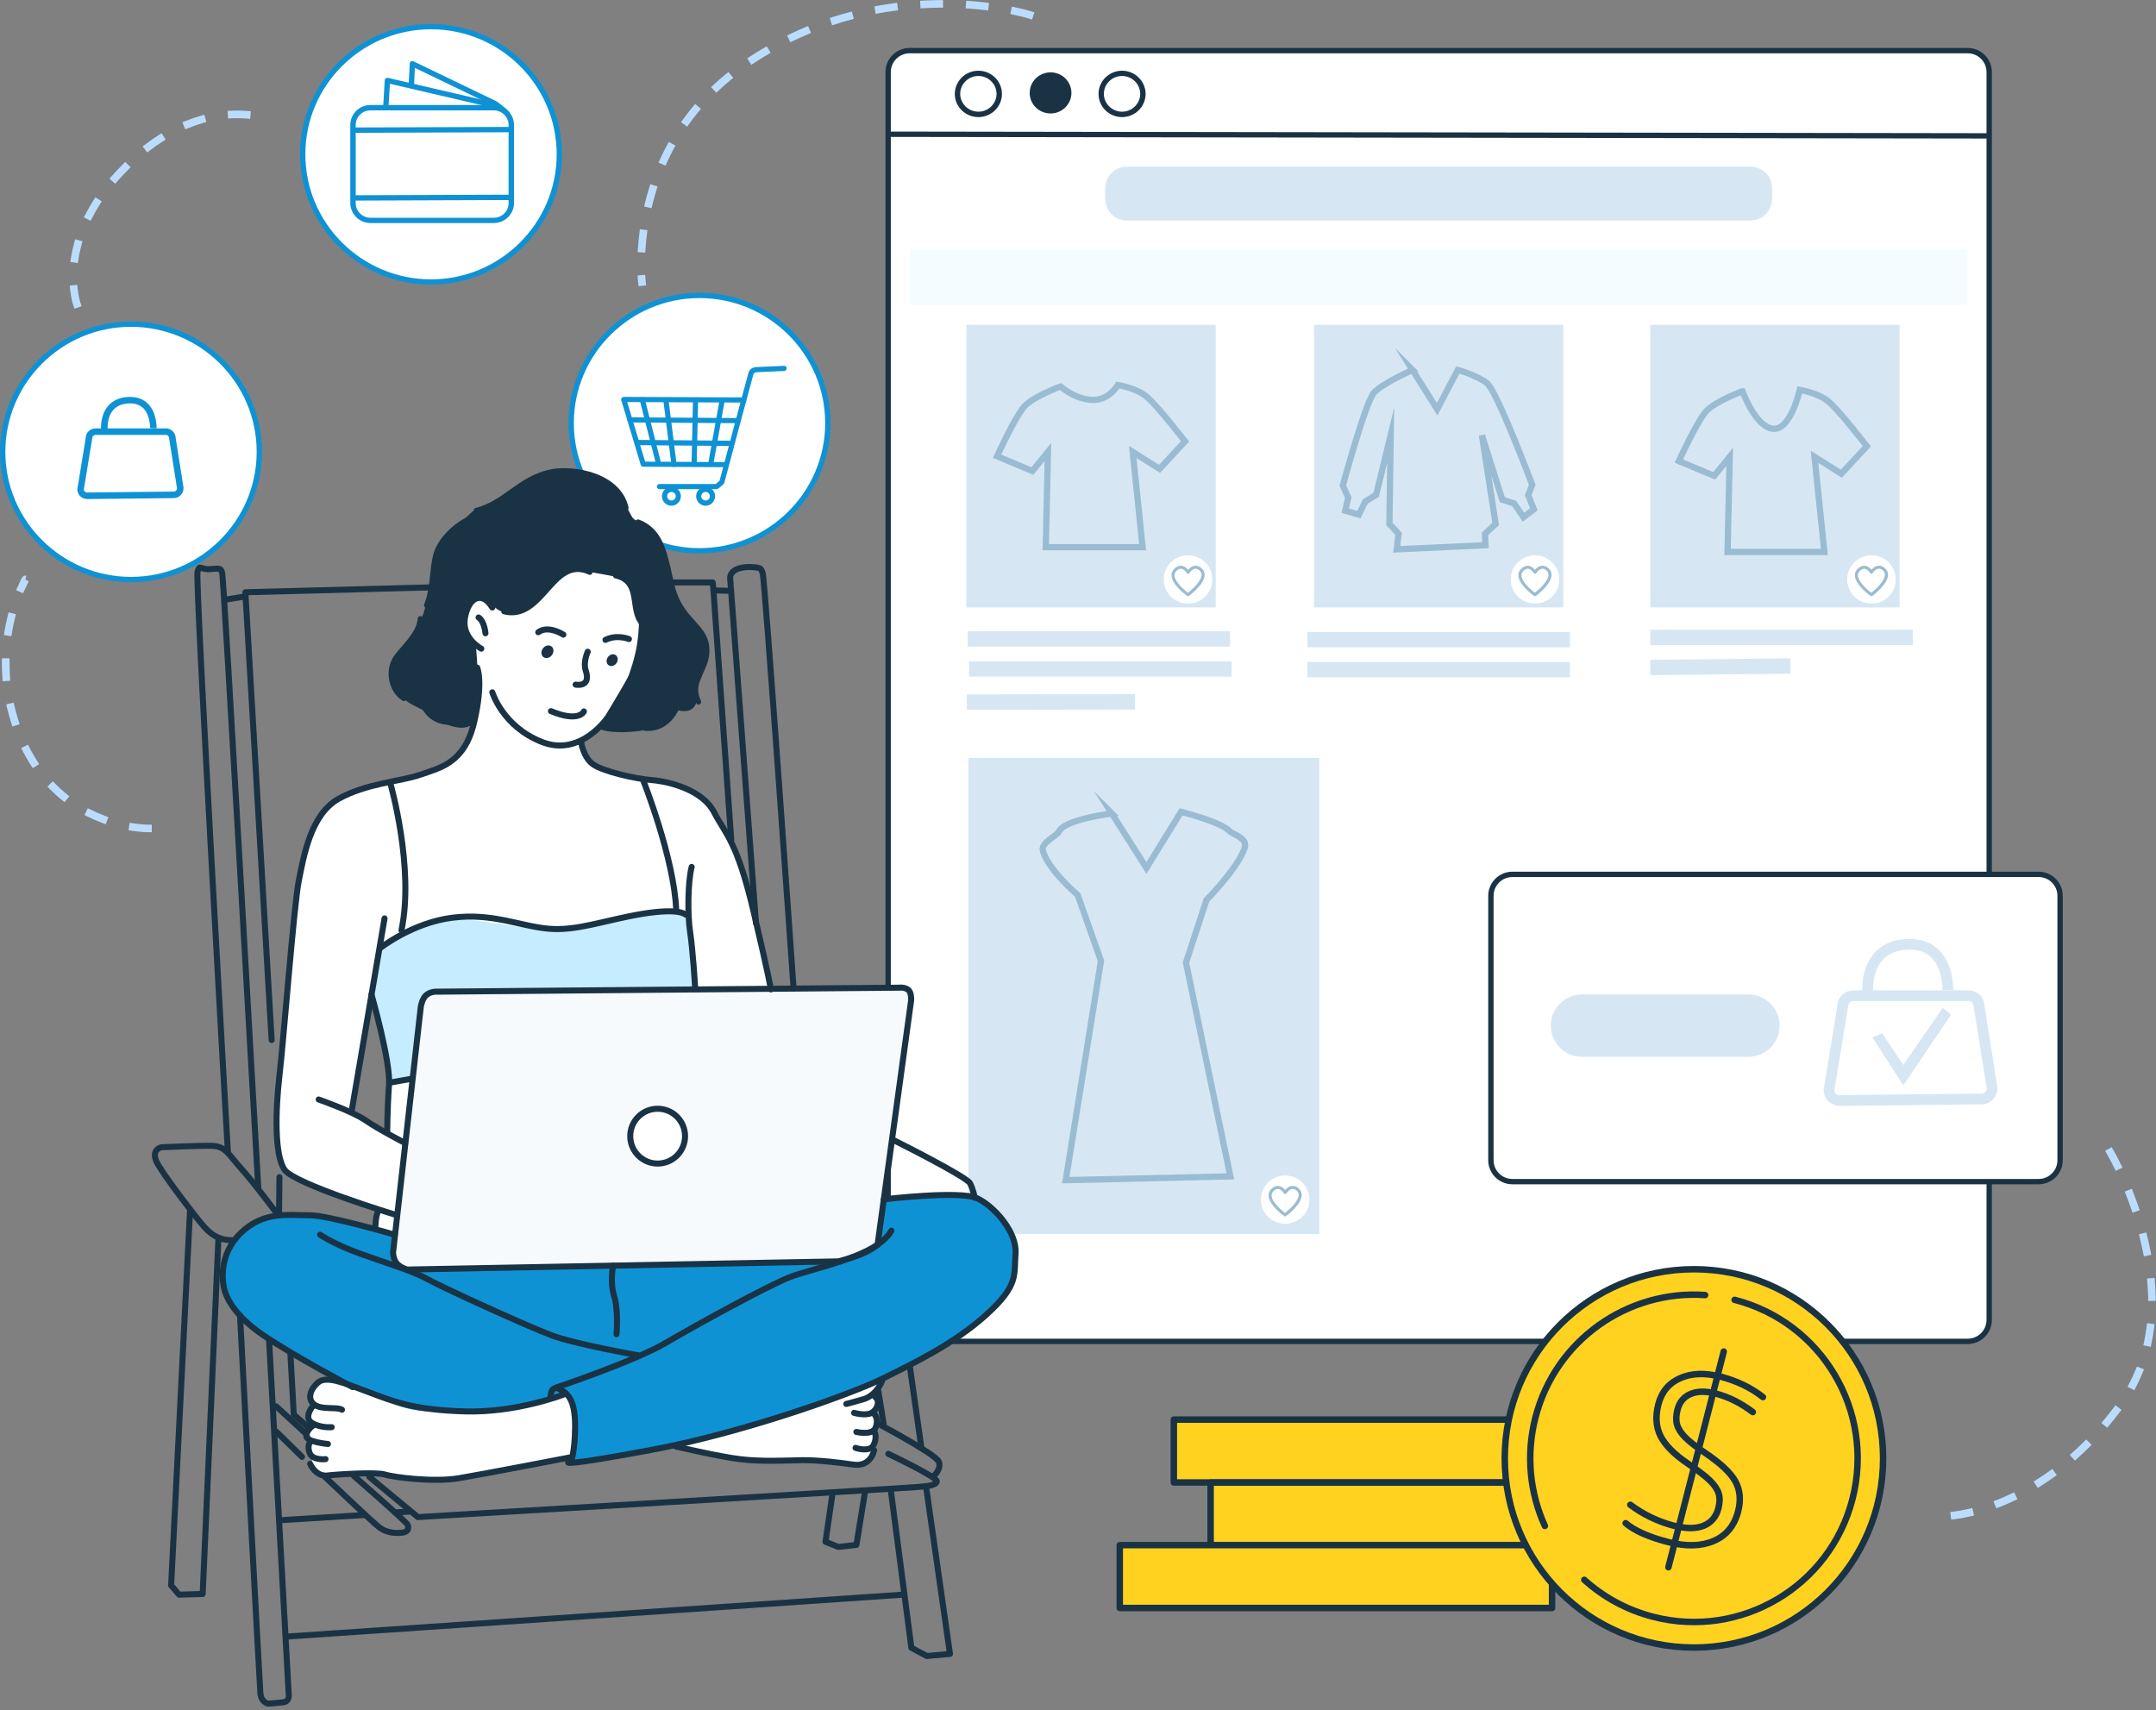 <svg width="382" height="303" viewBox="0 0 382 303" fill="none" xmlns="http://www.w3.org/2000/svg">
<rect x="0" y="0" width="382" height="303" fill="#808080" stroke="none"/>
<g clip-path="url(#clip0_2913_15962)">
<path d="M0.479 80.064C0.479 67.566 10.66 57.441 23.213 57.441C35.766 57.441 45.958 67.566 45.958 80.064C45.958 92.561 35.777 102.687 23.213 102.687C10.649 102.687 0.479 92.561 0.479 80.064Z" fill="white"/>
<path d="M23.213 103.166C10.415 103.166 0 92.807 0 80.064C0 67.322 10.415 56.963 23.213 56.963C36.011 56.963 46.426 67.322 46.426 80.064C46.426 92.807 36.011 103.166 23.213 103.166ZM23.213 57.91C10.938 57.91 0.947 67.845 0.947 80.064C0.947 92.284 10.938 102.219 23.213 102.219C35.488 102.219 45.479 92.284 45.479 80.064C45.479 67.845 35.488 57.91 23.213 57.91Z" fill="#0F92D4"/>
<path d="M53.622 27.355C53.622 14.857 63.802 4.732 76.356 4.732C88.909 4.732 99.101 14.857 99.101 27.355C99.101 39.852 88.92 49.978 76.356 49.978C63.791 49.978 53.622 39.852 53.622 27.355Z" fill="white"/>
<path d="M76.367 50.445C63.568 50.445 53.154 40.086 53.154 27.344C53.154 14.601 63.568 4.242 76.367 4.242C89.165 4.242 99.58 14.601 99.58 27.344C99.58 40.086 89.165 50.445 76.367 50.445ZM76.367 5.189C64.092 5.189 54.101 15.125 54.101 27.344C54.101 39.563 64.092 49.498 76.367 49.498C88.641 49.498 98.633 39.563 98.633 27.344C98.633 15.125 88.641 5.189 76.367 5.189Z" fill="#0F92D4"/>
<path d="M161.164 8.978H348.639C350.733 8.978 352.437 10.671 352.437 12.765V233.9C352.437 235.994 350.733 237.688 348.639 237.688H161.164C159.07 237.688 157.366 235.994 157.366 233.9V12.765C157.366 10.671 159.07 8.967 161.164 8.967V8.978Z" fill="white"/>
<path d="M348.639 238.166H161.165C158.804 238.166 156.888 236.25 156.888 233.899V12.764C156.888 10.414 158.804 8.498 161.165 8.498H348.639C351.001 8.498 352.917 10.414 352.917 12.764V233.888C352.917 236.239 351.001 238.154 348.639 238.154V238.166ZM161.165 9.445C159.327 9.445 157.834 10.937 157.834 12.764V233.888C157.834 235.715 159.327 237.208 161.165 237.208H348.639C350.477 237.208 351.97 235.715 351.97 233.888V12.764C351.97 10.937 350.477 9.445 348.639 9.445H161.165Z" fill="#1A3344"/>
<path d="M352.07 24.549L157.5 24.259C157.233 24.259 157.021 24.048 157.021 23.78C157.021 23.513 157.233 23.312 157.5 23.312L352.07 23.602C352.337 23.602 352.549 23.814 352.549 24.081C352.549 24.348 352.337 24.56 352.07 24.56V24.549Z" fill="#1A3344"/>
<path d="M171.234 57.553H215.399V107.632H171.234V57.553Z" fill="#D6E7F3"/>
<path d="M232.82 57.553H276.985V107.632H232.82V57.553Z" fill="#D6E7F3"/>
<path d="M292.4 57.553H336.565V107.632H292.4V57.553Z" fill="#D6E7F3"/>
<path d="M171.59 134.297H233.766V218.661H171.59V134.297Z" fill="#D6E7F3"/>
<path d="M199.627 29.539H310.178C312.283 29.539 313.976 31.232 313.976 33.326V35.276C313.976 37.37 312.272 39.063 310.178 39.063H199.627C197.522 39.063 195.829 37.358 195.829 35.276V33.326C195.829 31.232 197.533 29.539 199.627 29.539Z" fill="#D6E7F3"/>
<path d="M161.232 44.209H348.573V54.011H161.232V44.209Z" fill="#F3FCFF"/>
<path d="M173.35 20.75C171.045 20.75 169.173 18.901 169.173 16.64C169.173 14.378 171.045 12.529 173.35 12.529C175.656 12.529 177.527 14.378 177.527 16.64C177.527 18.901 175.656 20.75 173.35 20.75ZM173.35 13.465C171.568 13.465 170.131 14.891 170.131 16.628C170.131 18.366 171.579 19.792 173.35 19.792C175.121 19.792 176.569 18.366 176.569 16.628C176.569 14.891 175.121 13.465 173.35 13.465Z" fill="#1A3344"/>
<path d="M182.44 16.463C182.44 14.447 184.1 12.82 186.138 12.82C188.176 12.82 189.836 14.447 189.836 16.463C189.836 18.479 188.176 20.105 186.138 20.105C184.1 20.105 182.44 18.479 182.44 16.463Z" fill="#1A3344"/>
<path d="M198.803 20.75C196.497 20.75 194.637 18.901 194.637 16.64C194.637 14.378 196.508 12.529 198.803 12.529C201.097 12.529 202.98 14.378 202.98 16.64C202.98 18.901 201.108 20.75 198.803 20.75ZM198.803 13.465C197.02 13.465 195.583 14.891 195.583 16.628C195.583 18.366 197.032 19.792 198.803 19.792C200.574 19.792 202.022 18.366 202.022 16.628C202.022 14.891 200.574 13.465 198.803 13.465Z" fill="#1A3344"/>
<path d="M171.435 111.854H217.95V114.571H171.435V111.854Z" fill="#D6E7F3"/>
<path d="M231.65 111.986H278.154V114.704H231.65V111.986Z" fill="#D6E7F3"/>
<path d="M292.4 111.598H338.915V114.315H292.4V111.598Z" fill="#D6E7F3"/>
<path d="M171.713 117.178H218.217V119.896H171.713V117.178Z" fill="#D6E7F3"/>
<path d="M231.65 117.301H278.165V120.019H231.65V117.301Z" fill="#D6E7F3"/>
<path d="M292.4 116.922L317.239 116.654V119.372L292.4 119.639V116.922Z" fill="#D6E7F3"/>
<path d="M171.301 123.048L201.108 123.004V125.722L171.301 125.766V123.048Z" fill="#D6E7F3"/>
<path d="M187.931 68.479C187.931 68.479 190.181 70.606 193.311 70.851C196.441 71.096 198.067 68.223 198.067 68.223C198.067 68.223 201.197 68.724 203.08 70.216C204.962 71.72 209.963 78.214 209.963 78.214L205.452 83.082L200.696 80.085L202.445 96.949H185.291L185.67 80.085L182.919 83.46L176.659 80.843C176.659 80.843 179.911 73.725 181.537 71.976C183.164 70.228 187.92 68.479 187.92 68.479H187.931Z" stroke="#9ABCD2" stroke-width="1.114" stroke-miterlimit="10"/>
<path d="M196.987 144.134L203.124 153.802L209.262 143.855C209.262 143.855 216.268 145.582 217.894 147.297C218.44 147.865 221.124 148.489 220.523 150.271C219.309 153.88 213.773 159.45 213.773 159.45L210.131 170.555L217.994 208.448L188.833 209.117L195.071 170.265L190.95 158.592C190.95 158.592 185.692 154.136 184.768 150.717C184.389 149.325 187.341 148.032 187.597 147.398C188.466 145.192 196.998 144.145 196.998 144.145L196.987 144.134Z" stroke="#9ABCD2" stroke-width="1.114" stroke-miterlimit="10"/>
<path d="M267.962 154.926H361.204C363.298 154.926 365.002 156.63 365.002 158.713V205.573C365.002 207.667 363.298 209.36 361.204 209.36H267.962C265.857 209.36 264.164 207.656 264.164 205.573V158.713C264.164 156.619 265.868 154.926 267.962 154.926Z" fill="white"/>
<path d="M361.204 209.851H267.962C265.601 209.851 263.685 207.936 263.685 205.585V158.725C263.685 156.375 265.601 154.459 267.962 154.459H361.204C363.565 154.459 365.481 156.375 365.481 158.725V205.585C365.481 207.936 363.565 209.851 361.204 209.851ZM267.962 155.406C266.124 155.406 264.632 156.898 264.632 158.725V205.585C264.632 207.412 266.124 208.905 267.962 208.905H361.204C363.042 208.905 364.534 207.412 364.534 205.585V158.725C364.534 156.898 363.042 155.406 361.204 155.406H267.962Z" fill="#1A3344"/>
<path d="M329.982 176.045C329.96 175.878 329.581 171.801 332.021 168.972C333.391 167.379 335.329 166.51 337.813 166.387C340.174 166.276 342.101 166.911 343.527 168.326C346.211 170.965 346.066 175.309 346.055 175.488L344.162 175.41C344.162 175.41 344.273 171.712 342.19 169.662C341.165 168.649 339.717 168.181 337.913 168.281C335.975 168.381 334.482 169.027 333.469 170.208C331.553 172.436 331.876 175.822 331.876 175.855L329.982 176.045Z" fill="#D6E7F3"/>
<path d="M325.972 195.961C324.39 195.961 323.109 194.68 323.109 193.121L325.549 178.184C325.538 176.769 326.819 175.488 328.389 175.488H348.773C350.343 175.488 351.624 176.769 351.624 178.329L353.908 192.686C353.919 194.402 352.638 195.683 351.067 195.683L325.983 195.961H325.972ZM328.389 177.382C327.866 177.382 327.442 177.805 327.442 178.329L325.003 193.266C325.014 193.633 325.437 194.056 325.961 194.056L351.045 193.778C351.58 193.778 352.003 193.355 352.003 192.831L349.72 178.462C349.708 177.794 349.285 177.371 348.762 177.371H328.378L328.389 177.382Z" fill="#D6E7F3"/>
<path d="M337.234 192.319L331.742 183.831L333.491 183.085L337.234 188.698L344.217 178.596L345.688 179.799L337.234 192.319Z" fill="#D6E7F3"/>
<path d="M280.304 176.213H309.777C312.84 176.213 315.313 178.686 315.313 181.738C315.313 184.79 312.829 187.262 309.777 187.262H280.304C277.241 187.262 274.768 184.79 274.768 181.738C274.768 178.686 277.252 176.213 280.304 176.213Z" fill="#D6E7F3"/>
<path d="M87.494 39.52H65.64C63.669 39.52 62.065 37.927 62.065 35.978V22.144C62.065 20.194 63.669 18.602 65.64 18.602H87.494C89.466 18.602 91.07 20.194 91.07 22.144V35.978C91.07 37.927 89.466 39.52 87.494 39.52ZM65.64 19.559C64.192 19.559 63.023 20.718 63.023 22.155V35.989C63.023 37.415 64.204 38.584 65.64 38.584H87.494C88.942 38.584 90.112 37.426 90.112 35.989V22.155C90.112 20.729 88.931 19.559 87.494 19.559H65.64Z" fill="#0F92D4"/>
<path d="M62.677 23.535C62.409 23.535 62.198 23.324 62.198 23.067C62.198 22.811 62.409 22.588 62.677 22.588L90.223 22.488C90.49 22.488 90.701 22.7 90.701 22.956C90.701 23.212 90.49 23.435 90.234 23.435L62.688 23.535H62.677Z" fill="#0F92D4"/>
<path d="M62.8 35.543C62.544 35.543 62.321 35.331 62.321 35.075C62.321 34.808 62.532 34.596 62.789 34.596L90.335 34.496C90.602 34.496 90.813 34.708 90.813 34.964C90.813 35.22 90.602 35.443 90.335 35.443L62.789 35.543H62.8Z" fill="#0F92D4"/>
<path d="M68.391 19.158C68.102 19.146 67.845 19.481 67.868 19.224L68.168 14.223C68.168 14.089 68.246 13.956 68.358 13.878C68.469 13.789 68.614 13.767 68.748 13.8L88.162 18.311C88.418 18.367 88.574 18.623 88.519 18.879C88.463 19.135 88.207 19.302 87.951 19.236L69.082 14.847L68.814 19.291C68.803 19.547 68.636 19.169 68.391 19.169V19.158Z" fill="#0F92D4"/>
<path d="M87.773 18.845C87.706 18.845 87.628 18.834 87.561 18.801L73.504 12.028L73.371 14.98C73.359 15.236 73.125 15.47 72.869 15.437C72.602 15.426 72.401 15.203 72.413 14.947L72.591 11.282C72.591 11.126 72.68 10.981 72.825 10.892C72.958 10.803 73.125 10.803 73.27 10.87L87.973 17.954C88.207 18.066 90.39 19.77 90.279 20.004C90.201 20.171 87.951 18.856 87.773 18.856V18.845Z" fill="#0F92D4"/>
<path d="M101.206 74.974C101.206 62.477 111.386 52.352 123.951 52.352C136.515 52.352 146.696 62.477 146.696 74.974C146.696 87.472 136.515 97.597 123.951 97.597C111.386 97.597 101.206 87.472 101.206 74.974Z" fill="white"/>
<path d="M123.94 98.074C111.142 98.074 100.727 87.715 100.727 74.973C100.727 62.23 111.142 51.871 123.94 51.871C136.738 51.871 147.153 62.23 147.153 74.973C147.153 87.715 136.738 98.074 123.94 98.074ZM123.94 52.818C111.665 52.818 101.674 62.754 101.674 74.973C101.674 87.192 111.665 97.127 123.94 97.127C136.215 97.127 146.206 87.192 146.206 74.973C146.206 62.754 136.215 52.818 123.94 52.818Z" fill="#0F92D4"/>
<path d="M206.199 102.676C206.199 100.314 208.126 98.398 210.498 98.398C212.871 98.398 214.798 100.314 214.798 102.676C214.798 105.037 212.871 106.953 210.498 106.953C208.126 106.953 206.199 105.037 206.199 102.676Z" fill="white"/>
<path d="M210.498 105.638C210.498 105.638 210.387 105.627 210.342 105.594C210.231 105.516 207.546 103.6 207.568 101.896C207.568 101.328 207.869 100.86 208.426 100.492C208.783 100.259 209.139 100.192 209.507 100.281C209.952 100.392 210.297 100.715 210.509 100.96C210.732 100.704 211.088 100.37 211.556 100.27C211.924 100.192 212.291 100.27 212.648 100.492C213.16 100.838 213.427 101.272 213.439 101.807C213.483 103.5 210.776 105.516 210.665 105.594C210.62 105.627 210.565 105.65 210.509 105.65L210.498 105.638ZM209.217 100.771C209.05 100.771 208.894 100.827 208.727 100.938C208.315 101.205 208.114 101.517 208.103 101.907C208.081 103.01 209.696 104.447 210.487 105.037C211.289 104.413 212.915 102.91 212.893 101.818C212.893 101.473 212.703 101.183 212.347 100.938C212.124 100.782 211.901 100.737 211.679 100.782C211.144 100.905 210.743 101.539 210.743 101.539C210.698 101.617 210.609 101.673 210.509 101.673C210.409 101.662 210.32 101.617 210.275 101.539C210.275 101.539 209.908 100.916 209.384 100.793C209.328 100.782 209.273 100.771 209.217 100.771Z" fill="#9ABCD2"/>
<path d="M223.407 212.568C223.407 210.207 225.334 208.291 227.707 208.291C230.079 208.291 232.006 210.207 232.006 212.568C232.006 214.93 230.079 216.845 227.707 216.845C225.334 216.845 223.407 214.93 223.407 212.568Z" fill="white"/>
<path d="M227.696 215.532C227.696 215.532 227.585 215.521 227.54 215.487C227.429 215.409 224.744 213.494 224.767 211.789C224.767 211.221 225.067 210.753 225.624 210.386C225.981 210.152 226.348 210.085 226.705 210.174C227.15 210.286 227.496 210.609 227.707 210.854C227.93 210.597 228.287 210.263 228.754 210.163C229.122 210.074 229.49 210.163 229.846 210.386C230.358 210.731 230.626 211.166 230.637 211.7C230.681 213.393 227.975 215.398 227.852 215.487C227.808 215.521 227.752 215.543 227.696 215.543V215.532ZM226.415 210.664C226.248 210.664 226.092 210.72 225.925 210.831C225.513 211.099 225.313 211.411 225.301 211.8C225.279 212.903 226.894 214.34 227.685 214.93C228.487 214.307 230.113 212.803 230.091 211.711C230.091 211.355 229.902 211.076 229.545 210.831C229.322 210.675 229.1 210.631 228.877 210.687C228.342 210.809 227.941 211.444 227.941 211.444C227.897 211.522 227.796 211.555 227.707 211.578C227.607 211.578 227.529 211.522 227.473 211.444C227.473 211.444 227.106 210.82 226.582 210.698C226.527 210.687 226.471 210.675 226.415 210.675V210.664Z" fill="#9ABCD2"/>
<path d="M267.673 102.676C267.673 100.314 269.6 98.398 271.972 98.398C274.345 98.398 276.272 100.314 276.272 102.676C276.272 105.037 274.345 106.953 271.972 106.953C269.6 106.953 267.673 105.037 267.673 102.676Z" fill="white"/>
<path d="M271.961 105.638C271.961 105.638 271.849 105.627 271.805 105.594C271.694 105.516 269.009 103.6 269.031 101.896C269.031 101.328 269.332 100.86 269.889 100.492C270.246 100.259 270.613 100.192 270.97 100.281C271.415 100.392 271.76 100.715 271.972 100.96C272.195 100.704 272.551 100.37 273.019 100.27C273.387 100.192 273.754 100.27 274.111 100.492C274.623 100.838 274.89 101.272 274.901 101.807C274.946 103.5 272.239 105.516 272.128 105.594C272.083 105.627 272.028 105.65 271.972 105.65L271.961 105.638ZM270.68 100.771C270.513 100.771 270.357 100.827 270.19 100.938C269.778 101.205 269.577 101.517 269.566 101.907C269.544 103.01 271.159 104.447 271.95 105.037C272.752 104.413 274.378 102.91 274.356 101.818C274.356 101.473 274.166 101.183 273.81 100.938C273.587 100.782 273.364 100.737 273.142 100.782C272.607 100.905 272.206 101.539 272.206 101.539C272.161 101.617 272.072 101.673 271.972 101.673C271.861 101.662 271.783 101.617 271.738 101.539C271.738 101.539 271.371 100.916 270.847 100.793C270.791 100.782 270.736 100.771 270.68 100.771Z" fill="#9ABCD2"/>
<path d="M327.287 102.676C327.287 100.314 329.214 98.398 331.586 98.398C333.959 98.398 335.886 100.314 335.886 102.676C335.886 105.037 333.959 106.953 331.586 106.953C329.214 106.953 327.287 105.037 327.287 102.676Z" fill="white"/>
<path d="M331.575 105.638C331.575 105.638 331.463 105.627 331.419 105.594C331.307 105.516 328.623 103.6 328.645 101.896C328.645 101.328 328.946 100.86 329.503 100.492C329.859 100.259 330.216 100.192 330.583 100.281C331.029 100.392 331.374 100.715 331.586 100.96C331.809 100.704 332.165 100.37 332.633 100.27C333 100.192 333.368 100.27 333.724 100.492C334.237 100.838 334.504 101.272 334.515 101.807C334.56 103.5 331.853 105.505 331.731 105.594C331.686 105.627 331.63 105.65 331.575 105.65V105.638ZM330.294 100.771C330.138 100.771 329.971 100.827 329.804 100.938C329.391 101.205 329.191 101.517 329.18 101.907C329.158 103.01 330.762 104.447 331.564 105.037C332.365 104.413 333.992 102.91 333.969 101.818C333.969 101.473 333.78 101.183 333.424 100.938C333.201 100.782 332.978 100.737 332.755 100.782C332.221 100.905 331.82 101.539 331.82 101.539C331.775 101.617 331.686 101.673 331.586 101.673C331.497 101.673 331.396 101.617 331.352 101.539C331.352 101.539 330.984 100.916 330.461 100.793C330.405 100.782 330.349 100.771 330.294 100.771Z" fill="#9ABCD2"/>
<path d="M26.9 147.464H26.231C25.953 147.464 24.95 147.442 23.436 147.219L22.767 147.119L22.968 145.793L23.636 145.893C25.084 146.116 26.042 146.127 26.22 146.127H26.889V147.475L26.9 147.464ZM18.724 146.049L18.089 145.815C17.22 145.492 16.374 145.114 15.56 144.713L14.959 144.412L15.56 143.209L16.162 143.51C16.93 143.899 17.744 144.245 18.568 144.557L19.203 144.791L18.724 146.049ZM11.439 142.14L10.916 141.716C10.203 141.148 9.523 140.513 8.866 139.856L8.398 139.377L9.356 138.43L9.824 138.909C10.437 139.533 11.094 140.123 11.762 140.669L12.286 141.093L11.439 142.14ZM5.803 136.114L5.435 135.545C4.945 134.788 4.489 133.986 4.065 133.162L3.754 132.56L4.957 131.948L5.268 132.549C5.669 133.329 6.104 134.097 6.572 134.821L6.939 135.39L5.803 136.114ZM2.194 128.74L1.994 128.105C1.704 127.214 1.459 126.334 1.258 125.465L1.103 124.808L2.417 124.496L2.573 125.153C2.773 125.989 3.007 126.835 3.275 127.693L3.475 128.328L2.194 128.74ZM0.468 120.72L0.423 120.052C0.356 119.194 0.334 118.347 0.334 117.534V116.632L1.693 116.654V117.534C1.693 118.314 1.715 119.127 1.771 119.951L1.815 120.62L0.468 120.72ZM2.016 112.734L0.69 112.511L0.802 111.842C0.958 110.885 1.158 109.993 1.359 109.158L1.526 108.512L2.829 108.835L2.662 109.481C2.461 110.283 2.283 111.141 2.127 112.065L2.016 112.722V112.734ZM4.088 105.126L2.851 104.58L3.13 103.967C3.932 102.152 4.088 101.896 4.656 102.018L4.344 103.321L4.522 102.675L5.101 103.021C5.101 103.021 4.778 103.589 4.366 104.513L4.088 105.126Z" fill="#BADDFF"/>
<path d="M13.199 54.701L12.976 54.066C12.976 54.066 12.609 53.008 12.419 51.281L12.352 50.613L13.689 50.468L13.756 51.136C13.923 52.696 14.246 53.62 14.246 53.62L14.469 54.255L13.199 54.701ZM13.801 46.614L12.464 46.414L12.564 45.745C12.698 44.854 12.898 43.941 13.143 43.039L13.322 42.393L14.625 42.749L14.447 43.395C14.213 44.242 14.023 45.099 13.901 45.946L13.801 46.614ZM16.062 39.129L14.859 38.516L15.171 37.915C15.583 37.113 16.039 36.311 16.541 35.531L16.897 34.963L18.033 35.676L17.677 36.244C17.198 36.99 16.763 37.759 16.374 38.528L16.062 39.129ZM20.406 32.546L19.392 31.666L19.838 31.165C20.417 30.508 21.041 29.839 21.709 29.171L22.188 28.692L23.146 29.639L22.667 30.118C22.021 30.764 21.419 31.41 20.863 32.045L20.417 32.546H20.406ZM26.087 27.021L25.273 25.952L25.808 25.54C26.565 24.961 27.312 24.437 28.058 23.969L28.626 23.602L29.35 24.727L28.782 25.094C28.069 25.551 27.356 26.052 26.621 26.609L26.087 27.021ZM32.814 22.922L32.313 21.675L32.937 21.419C33.794 21.073 34.674 20.773 35.554 20.516L36.2 20.327L36.568 21.619L35.922 21.808C35.098 22.042 34.262 22.332 33.449 22.666L32.825 22.922H32.814ZM44.343 21.062L43.674 21.006C43.151 20.962 42.56 20.951 41.97 20.94C41.681 20.94 41.38 20.94 41.068 20.962L40.4 20.995L40.333 19.648L41.001 19.614C41.346 19.603 41.681 19.592 42.015 19.592C42.639 19.592 43.229 19.614 43.775 19.659L44.443 19.714L44.332 21.051L44.343 21.062Z" fill="#BADDFF"/>
<path d="M113.146 50.724L113.068 50.056C113.068 50.056 113.046 49.856 113.013 49.477L112.957 48.809L114.305 48.709L114.36 49.377C114.383 49.711 114.405 49.9 114.405 49.9L114.483 50.569L113.146 50.724ZM114.327 44.765L112.979 44.676L113.024 44.008C113.08 43.173 113.169 42.259 113.291 41.29L113.38 40.622L114.717 40.789L114.628 41.457C114.505 42.393 114.427 43.273 114.372 44.097L114.327 44.765ZM115.43 36.901L114.127 36.578L114.283 35.921C114.494 35.064 114.739 34.184 115.018 33.293L115.218 32.647L116.51 33.047L116.31 33.694C116.042 34.562 115.797 35.409 115.597 36.244L115.441 36.901H115.43ZM117.903 29.361L116.677 28.804L116.956 28.191C117.323 27.378 117.724 26.565 118.17 25.741L118.493 25.15L119.685 25.785L119.362 26.375C118.938 27.166 118.549 27.957 118.192 28.748L117.914 29.361H117.903ZM121.757 22.444L120.665 21.653L121.055 21.107C121.578 20.383 122.135 19.659 122.726 18.946L123.16 18.422L124.196 19.28L123.762 19.804C123.193 20.494 122.648 21.196 122.146 21.898L121.757 22.444ZM126.903 16.418L125.989 15.437L126.479 14.981C127.137 14.368 127.816 13.778 128.54 13.187L129.063 12.764L129.921 13.8L129.398 14.223C128.707 14.791 128.039 15.37 127.404 15.961L126.914 16.418H126.903ZM133.118 11.472L132.383 10.347L132.951 9.979C133.719 9.478 134.488 8.999 135.268 8.543L135.847 8.197L136.538 9.356L135.958 9.701C135.201 10.146 134.455 10.614 133.697 11.104L133.129 11.472H133.118ZM140.035 7.496L139.456 6.281L140.068 5.992C140.904 5.602 141.728 5.223 142.552 4.878L143.176 4.611L143.7 5.847L143.076 6.103C142.263 6.448 141.461 6.805 140.648 7.195L140.035 7.484V7.496ZM147.431 4.477L147.019 3.196L147.665 2.984C148.545 2.706 149.414 2.45 150.283 2.216L150.929 2.038L151.285 3.341L150.639 3.519C149.792 3.742 148.946 3.998 148.088 4.276L147.442 4.488L147.431 4.477ZM182.863 3.463L182.217 3.263C182.217 3.263 181.281 2.973 179.666 2.628L179.009 2.483L179.288 1.169L179.945 1.314C181.638 1.67 182.585 1.971 182.618 1.982L183.264 2.182L182.863 3.463ZM155.161 2.461L154.927 1.135L155.596 1.013C156.509 0.846 157.4 0.712 158.28 0.59L158.948 0.5L159.127 1.826L158.458 1.915C157.59 2.038 156.721 2.171 155.83 2.327L155.161 2.45V2.461ZM175.077 1.848L174.409 1.77C173.573 1.67 172.694 1.592 171.758 1.525L171.09 1.47L171.19 0.133L171.858 0.177C172.816 0.244 173.718 0.333 174.565 0.434L175.233 0.512L175.077 1.848ZM163.092 1.47L163.025 0.133L163.694 0.099C164.629 0.055 165.531 0.021 166.411 0.021H167.08L167.091 1.358H166.422C165.565 1.369 164.674 1.403 163.76 1.447L163.092 1.481V1.47Z" fill="#BADDFF"/>
<path d="M345.71 269.253L345.543 267.916L346.211 267.838C346.746 267.771 347.626 267.638 348.795 267.37L349.453 267.214L349.765 268.529L349.107 268.685C347.893 268.974 346.958 269.108 346.39 269.186L345.721 269.264L345.71 269.253ZM353.708 267.27L353.206 266.023L353.83 265.778C354.599 265.466 355.412 265.12 356.258 264.719L356.871 264.43L357.45 265.644L356.838 265.934C355.969 266.346 355.122 266.713 354.331 267.025L353.708 267.27ZM361.048 263.65L360.324 262.514L360.892 262.158C361.616 261.701 362.351 261.211 363.086 260.676L363.632 260.286L364.423 261.378L363.877 261.768C363.109 262.313 362.362 262.826 361.616 263.294L361.048 263.65ZM367.631 258.805L366.729 257.802L367.23 257.357C367.876 256.789 368.511 256.176 369.157 255.541L369.636 255.062L370.583 256.02L370.104 256.499C369.446 257.156 368.778 257.78 368.121 258.37L367.62 258.816L367.631 258.805ZM373.356 252.99L372.32 252.133L372.755 251.62C373.312 250.952 373.857 250.261 374.414 249.537L374.815 249.003L375.885 249.816L375.472 250.351C374.916 251.086 374.347 251.799 373.779 252.478L373.345 252.99H373.356ZM378.146 246.341L376.954 245.717L377.266 245.127C377.667 244.358 378.046 243.556 378.369 242.754L378.625 242.13L379.872 242.643L379.616 243.266C379.271 244.113 378.881 244.948 378.458 245.761L378.146 246.352V246.341ZM379.761 238.377L379.895 237.719C380.073 236.851 380.218 235.993 380.329 235.124L380.418 234.456L381.755 234.623L381.666 235.291C381.554 236.193 381.398 237.096 381.209 237.998L381.075 238.655L379.761 238.377ZM380.619 230.524V229.855C380.585 228.964 380.541 228.084 380.463 227.216L380.407 226.547L381.744 226.436L381.799 227.104C381.877 228.006 381.922 228.909 381.944 229.833V230.502L380.607 230.524H380.619ZM379.85 222.615L379.716 221.958C379.538 221.078 379.349 220.209 379.137 219.363L378.97 218.706L380.273 218.383L380.44 219.04C380.652 219.909 380.852 220.789 381.031 221.702L381.164 222.359L379.839 222.615H379.85ZM377.845 214.896L377.622 214.261C377.321 213.381 377.01 212.546 376.698 211.755L376.453 211.131L377.711 210.641L377.956 211.265C378.268 212.067 378.591 212.925 378.892 213.816L379.115 214.451L377.845 214.885V214.896ZM374.86 207.478L374.559 206.876C373.835 205.384 373.323 204.526 373.323 204.526L372.977 203.947L374.136 203.268L374.481 203.847C374.481 203.847 375.005 204.727 375.762 206.286L376.063 206.888L374.849 207.478H374.86Z" fill="#BADDFF"/>
<path d="M131.781 71.331L110.528 71.242C110.272 71.242 110.072 71.03 110.072 70.785C110.072 70.529 110.272 70.328 110.528 70.328L131.781 70.417C132.037 70.417 132.238 70.629 132.238 70.874C132.238 71.13 132.037 71.331 131.781 71.331Z" fill="#0F92D4"/>
<path d="M126.914 86.69C126.914 86.69 126.847 86.69 126.813 86.679H116.844C116.588 86.679 116.388 86.479 116.388 86.222C116.388 85.966 116.599 85.766 116.844 85.766H126.802C126.891 85.699 127.092 85.532 127.493 85.175C127.972 83.382 132.427 66.641 132.639 65.984C132.884 65.182 133.753 65.015 134.187 65.037L138.899 64.825C139.155 64.758 139.367 65.015 139.378 65.26C139.378 65.516 139.188 65.728 138.943 65.739L134.187 65.95C134.187 65.95 133.608 65.939 133.508 66.262C133.341 66.786 130.055 79.105 128.339 85.543C128.317 85.632 128.273 85.71 128.206 85.766C127.526 86.39 127.181 86.701 126.903 86.701L126.914 86.69Z" fill="#0F92D4"/>
<path d="M128.317 82.781L113.959 82.703C113.759 82.703 113.58 82.569 113.525 82.38L110.105 71.007C110.038 70.762 110.172 70.506 110.417 70.439C110.662 70.372 110.918 70.506 110.985 70.751L114.304 81.8L128.317 81.878C128.573 81.878 128.773 82.09 128.773 82.335C128.773 82.591 128.562 82.792 128.317 82.792V82.781Z" fill="#0F92D4"/>
<path d="M116.699 82.682C116.499 82.682 116.31 82.548 116.254 82.337L113.369 70.975C113.302 70.73 113.458 70.485 113.703 70.418C113.959 70.362 114.204 70.507 114.26 70.752L117.145 82.114C117.212 82.359 117.056 82.604 116.811 82.671C116.777 82.671 116.733 82.682 116.699 82.682Z" fill="#0F92D4"/>
<path d="M125.922 82.681C125.922 82.681 125.867 82.681 125.845 82.681C125.599 82.636 125.432 82.402 125.477 82.146L127.448 71.152C127.493 70.907 127.727 70.74 127.983 70.784C128.228 70.829 128.395 71.063 128.351 71.319L126.379 82.313C126.335 82.536 126.145 82.692 125.922 82.692V82.681Z" fill="#0F92D4"/>
<path d="M122.992 82.513C122.736 82.513 122.536 82.302 122.536 82.046L122.781 70.996C122.781 70.74 122.992 70.528 123.249 70.55C123.505 70.55 123.705 70.762 123.694 71.018L123.449 82.068C123.449 82.324 123.237 82.525 122.981 82.513H122.992Z" fill="#0F92D4"/>
<path d="M119.417 82.737C119.183 82.737 118.994 82.569 118.961 82.335L117.546 71.063C117.513 70.807 117.691 70.584 117.947 70.551C118.192 70.528 118.426 70.696 118.459 70.952L119.874 82.224C119.907 82.48 119.729 82.703 119.473 82.737C119.451 82.737 119.44 82.737 119.417 82.737Z" fill="#0F92D4"/>
<path d="M130.745 74.985L111.609 74.863C111.353 74.863 111.152 74.651 111.152 74.406C111.152 74.161 111.364 73.949 111.609 73.949L130.745 74.072C131.001 74.072 131.202 74.283 131.202 74.528C131.202 74.785 130.99 74.985 130.745 74.985Z" fill="#0F92D4"/>
<path d="M129.587 79.028L112.968 78.872C112.712 78.872 112.511 78.66 112.511 78.404C112.511 78.148 112.723 78.003 112.979 77.947L129.598 78.092C129.854 78.092 130.055 78.304 130.055 78.56C130.055 78.816 129.843 79.017 129.598 79.017L129.587 79.028Z" fill="#0F92D4"/>
<path d="M118.961 89.61C118.036 89.61 117.279 88.853 117.279 87.928C117.279 87.004 118.036 86.246 118.961 86.246C119.885 86.246 120.643 87.004 120.643 87.928C120.643 88.853 119.885 89.61 118.961 89.61ZM118.961 87.171C118.537 87.171 118.203 87.516 118.203 87.928C118.203 88.34 118.549 88.686 118.961 88.686C119.373 88.686 119.729 88.34 119.729 87.928C119.729 87.516 119.384 87.171 118.961 87.171Z" fill="#0F92D4"/>
<path d="M125.02 89.61C124.095 89.61 123.338 88.853 123.338 87.928C123.338 87.004 124.095 86.246 125.02 86.246C125.944 86.246 126.702 87.004 126.702 87.928C126.702 88.853 125.944 89.61 125.02 89.61ZM125.02 87.171C124.597 87.171 124.251 87.516 124.251 87.928C124.251 88.34 124.597 88.686 125.02 88.686C125.443 88.686 125.777 88.34 125.777 87.928C125.777 87.516 125.432 87.171 125.02 87.171Z" fill="#0F92D4"/>
<path d="M17.911 76.254C17.9 76.154 17.666 73.659 19.159 71.921C19.994 70.952 21.186 70.417 22.701 70.339C24.149 70.272 25.33 70.662 26.198 71.52C27.836 73.135 27.747 75.786 27.747 75.897L26.588 75.853C26.588 75.853 26.655 73.592 25.385 72.333C24.75 71.709 23.87 71.431 22.768 71.487C21.587 71.553 20.674 71.943 20.05 72.667C18.88 74.026 19.081 76.098 19.081 76.12L17.922 76.243L17.911 76.254Z" fill="#0F92D4"/>
<path d="M15.449 88.428C14.48 88.428 13.7 87.648 13.7 86.69L15.193 77.557C15.193 76.688 15.973 75.908 16.93 75.908H29.395C30.352 75.908 31.132 76.688 31.132 77.646L32.525 86.434C32.525 87.481 31.745 88.261 30.787 88.261L15.449 88.428ZM16.919 77.067C16.596 77.067 16.34 77.323 16.34 77.646L14.848 86.779C14.848 87.002 15.115 87.27 15.438 87.27L30.776 87.103C31.099 87.103 31.366 86.846 31.366 86.523L29.974 77.735C29.974 77.323 29.706 77.067 29.383 77.067H16.919Z" fill="#0F92D4"/>
<path d="M207.981 251.543H284.57V262.682H207.981V251.543Z" fill="#FFD21F" stroke="#1A3344" stroke-width="1.147" stroke-linecap="round" stroke-linejoin="round"/>
<path d="M214.497 262.703H291.086V273.842H214.497V262.703Z" fill="#FFD21F" stroke="#1A3344" stroke-width="1.147" stroke-linecap="round" stroke-linejoin="round"/>
<path d="M198.401 273.787H274.991V284.926H198.401V273.787Z" fill="#FFD21F" stroke="#1A3344" stroke-width="1.147" stroke-linecap="round" stroke-linejoin="round"/>
<path d="M300.13 291.933C318.643 291.933 333.647 276.929 333.647 258.417C333.647 239.904 318.643 224.9 300.13 224.9C281.618 224.9 266.614 239.904 266.614 258.417C266.614 276.929 281.618 291.933 300.13 291.933Z" fill="#FFD21F" stroke="#1A3344" stroke-width="1.147" stroke-linecap="round" stroke-linejoin="round"/>
<path d="M307.337 230.324C322.853 234.301 332.199 250.106 328.222 265.611C324.246 281.128 308.44 290.473 292.935 286.496C288.223 285.282 284.08 282.988 280.705 279.936" stroke="#1A3344" stroke-width="1.147" stroke-linecap="round" stroke-linejoin="round"/>
<path d="M273.721 270.389C271.081 264.585 270.335 257.869 272.039 251.208C275.57 237.441 288.424 228.519 302.113 229.476" stroke="#1A3344" stroke-width="1.147" stroke-linecap="round" stroke-linejoin="round"/>
<path d="M288.858 266.637C289.916 267.439 291.108 268.174 292.433 268.82C293.759 269.466 295.107 269.967 296.477 270.324C298.716 270.903 300.509 270.903 301.868 270.346C303.216 269.789 304.084 268.753 304.474 267.227C304.731 266.225 304.742 265.356 304.508 264.609C304.274 263.863 303.75 263.106 302.948 262.326C302.146 261.546 300.865 260.566 299.117 259.385C296.677 257.737 295.051 256.1 294.227 254.484C293.414 252.869 293.28 250.998 293.815 248.882C294.383 246.654 295.675 245.095 297.691 244.204C299.707 243.312 302.091 243.223 304.842 243.936C307.716 244.671 310.222 245.874 312.36 247.556M310.567 250.218C308.44 248.603 306.245 247.512 303.995 246.932C302.213 246.476 300.732 246.498 299.529 247.01C298.326 247.523 297.557 248.447 297.212 249.806C296.956 250.809 296.933 251.678 297.134 252.413C297.334 253.148 297.813 253.894 298.549 254.652C299.284 255.409 300.476 256.345 302.124 257.447C304.875 259.308 306.669 261.001 307.493 262.527C308.317 264.064 308.473 265.812 307.961 267.795C307.304 270.335 305.878 272.084 303.661 273.041C301.456 273.988 298.76 274.066 295.597 273.253C292.166 272.373 289.649 271.259 288.034 269.9" stroke="#1A3344" stroke-width="1.147" stroke-linecap="round" stroke-linejoin="round"/>
<path d="M305.41 239.49L295.608 277.707" stroke="#1A3344" stroke-width="1.147" stroke-linecap="round" stroke-linejoin="round"/>
<path d="M250.263 65.551L254.64 72.512L258.294 65.551C258.294 65.551 261.725 66.509 263.473 67.901C265.222 69.293 271.482 85.89 271.482 85.89L270.769 87.739L271.761 90.245L269.934 91.649L268.274 89.22L266.18 88.53L262.571 77.124L264.999 92.84L263.106 94.578L263.195 96.605L247.467 97.34L247.801 94.589L246.175 92.84L246.398 77.124L243.825 87.683L241.909 88.864L240.762 91.192L238.356 90.49L238.879 88.162L237.921 86.046C237.921 86.046 241.954 71.165 243.468 69.538C244.983 67.912 250.274 65.562 250.274 65.562L250.263 65.551Z" stroke="#9ABCD2" stroke-width="1.114" stroke-miterlimit="10"/>
<path d="M308.74 69.336C308.74 69.336 311.057 75.73 314.187 75.975C317.317 76.22 318.877 69.08 318.877 69.08C318.877 69.08 322.007 69.581 323.878 71.074C325.76 72.578 330.762 79.071 330.762 79.071L326.25 83.939L321.494 80.943L323.243 97.807H306.089L306.468 80.943L303.717 84.318L297.457 81.7C297.457 81.7 300.71 74.583 302.336 72.834C303.962 71.085 308.718 69.336 308.718 69.336H308.74Z" stroke="#9ABCD2" stroke-width="1.114" stroke-miterlimit="10"/>
<path fill-rule="evenodd" clip-rule="evenodd" d="M118.66 255.932C118.66 255.932 121.812 256.99 125.031 257.458C128.25 257.926 131.525 259.029 134.699 258.873C138.42 258.683 142.307 258.973 146.027 259.118C148.177 259.196 150.26 259.797 152.387 259.441C152.788 259.374 153.947 259.107 154.626 258.037C155.295 256.99 154.771 256.088 154.771 256.088C154.771 256.088 155.15 254.796 155.128 254.206C155.128 254.005 154.871 253.259 154.871 253.259C154.871 253.259 155.25 253.37 155.439 252.078C155.573 251.12 155.038 250.051 155.038 250.051C155.038 250.051 155.506 249.806 155.618 248.959C155.718 248.124 155.061 247.077 155.061 247.077L156.152 244.805C156.152 244.805 146.707 246.141 144.936 246.799C141.795 247.968 138.564 249.271 135.312 250.084C132.639 250.753 129.709 251.276 127.147 252.279C125.989 252.724 124.942 253.515 123.739 253.86C123.026 254.072 118.66 255.91 118.66 255.91V255.932Z" fill="white"/>
<path fill-rule="evenodd" clip-rule="evenodd" d="M100.56 246.308C100.56 246.308 96.839 247.255 94.556 247.912C87.628 249.895 79.775 250.262 72.635 248.892C69.305 248.246 67.456 246.821 64.237 245.751C63.356 245.462 57.899 243.902 56.818 244.437C55.793 244.949 55.326 245.306 55.047 246.23C54.679 247.422 55.604 248.569 55.604 248.569C55.604 248.569 54.724 249.416 54.791 250.574C54.858 251.855 55.37 251.677 55.37 251.677C55.37 251.677 54.49 252.368 54.602 253.092C54.746 254.005 55.081 254.684 55.081 254.684C55.081 254.684 54.602 256.233 54.936 257.024C55.214 257.681 55.337 257.837 55.337 257.837C55.337 257.837 54.913 259.953 56.295 260.588C57.91 261.334 60.483 261.011 61.942 261.212C63.758 261.468 66.041 260.956 67.422 261.045C69.973 261.212 72.913 261.724 75.475 261.947C76.879 262.081 79.641 261.891 81.067 261.746C85.121 261.357 88.173 260.833 92.15 259.986C94.745 259.43 101.44 258.249 101.44 258.249C101.44 258.249 101.996 253.66 101.963 252.323C101.829 247.188 100.582 246.319 100.582 246.319L100.56 246.308Z" fill="white"/>
<path fill-rule="evenodd" clip-rule="evenodd" d="M73.281 190.938C73.281 190.938 73.894 192.564 73.916 193.098C74.005 195.014 73.793 197.019 73.793 198.946C73.793 204.014 72.713 209.138 71.477 214.05C71.187 215.22 70.452 219.174 70.452 219.174L66.397 217.704C66.397 217.704 67.088 215.209 67.211 214.529C67.634 212.168 68.135 209.728 68.302 207.345C68.592 203.368 68.826 199.514 68.904 197.732C68.982 195.95 68.748 191.762 68.748 191.762L73.27 190.949L73.281 190.938Z" fill="white"/>
<path fill-rule="evenodd" clip-rule="evenodd" d="M71.789 202.555C71.789 202.555 72.346 205.886 72.346 206.265C72.346 208.515 71.789 210.453 71.254 212.602C71.042 213.438 71.053 214.864 70.385 215.532C70.385 215.532 65.083 213.906 63.457 213.093C60.371 211.544 56.74 211.377 53.711 209.562C52.586 208.882 51.26 208.604 50.425 207.49C49.779 206.621 49.422 205.574 49.177 204.605C48.821 203.179 48.687 197.008 49.01 194.424C49.266 192.375 49.612 187.385 49.723 186.46C49.834 185.536 50.169 181.993 50.38 180.066C50.971 174.798 51.494 169.128 52.006 163.592C52.485 158.313 52.842 152.777 54.969 147.664C55.526 146.339 56.996 144.033 57.52 143.576C59.492 141.839 61.185 140.725 64.782 139.711C68.38 138.698 75.008 138.085 78.282 136.191C80.521 134.899 81.468 132.95 82.771 130.778C83.863 128.951 84.587 123.126 84.587 121.076C84.587 117.155 81.914 116.61 81.49 112.745C81.167 109.837 80.644 106.652 82.95 104.335C84.063 103.221 86.313 103.466 87.706 103.243C90.201 102.831 92.729 101.74 94.89 100.448C98.544 98.253 101.317 94.878 105.973 96.427C113.648 98.988 114.951 109.28 113.748 115.83C113.503 117.189 110.339 122.669 109.716 123.928C108.468 126.412 107.443 127.604 105.683 129.564C105.405 129.865 102.977 131.469 102.977 131.469C102.977 131.469 103.322 134.075 104.948 135.278C107.41 137.094 109.994 137.328 112.144 137.717C114.695 138.185 118.994 138.631 121.367 139.578C123.138 140.29 123.728 140.925 125.299 142.095C127.292 143.599 128.974 147.285 129.854 149.502C131.703 154.125 132.639 157.232 133.898 162.022C134.711 165.13 136.671 175.132 136.671 175.132C136.671 175.132 134.232 175.31 133.864 175.333C131.013 175.5 128.172 175.566 125.343 175.945C124.686 176.034 123.182 176.558 122.781 175.578C122.235 174.208 122.503 172.281 122.291 170.833C122.057 169.206 121.634 167.658 121.2 166.087C120.999 165.352 120.91 164.584 120.342 164.016C119.495 163.169 117.658 163.648 116.566 163.648C113.558 163.648 110.573 164.294 107.555 164.372C105.372 164.428 103.278 164.74 101.105 164.862C92.785 165.308 84.576 164.55 76.255 165.475C74.707 165.642 73.036 165.352 71.499 165.597C68.859 166.021 67.355 168.014 67.355 168.014C67.355 168.014 65.774 176.647 65.105 180.022C64.894 181.047 64.404 184.778 64.214 185.803C63.847 187.741 62.12 197.031 62.12 197.031C62.12 197.031 64.003 198.434 64.927 198.958C66.865 200.06 68.859 201.096 70.775 202.243C71.978 202.968 71.8 202.555 71.8 202.555H71.789Z" fill="white"/>
<path fill-rule="evenodd" clip-rule="evenodd" d="M159.483 174.987C159.483 174.987 160.563 174.943 161.042 175.511C161.532 176.079 161.432 177.282 161.432 177.282L155.484 220.578C155.484 220.578 154.493 221.435 152.755 222.17C151.018 222.906 148.534 223.507 148.534 223.507L72.145 224.955C72.145 224.955 70.909 224.599 70.285 223.852C69.661 223.095 69.639 221.948 69.639 221.948L74.562 178.34C74.562 178.34 74.774 177.115 75.386 176.457C76.01 175.8 77.035 175.722 77.035 175.722L159.494 175.009L159.483 174.987Z" fill="#F6FAFD"/>
<path fill-rule="evenodd" clip-rule="evenodd" d="M106.452 129.253C105.594 128.93 108.067 126.902 108.869 125.521C109.671 124.14 112.188 118.604 112.868 114.171C113.269 111.576 113.213 109.883 113.213 109.883C113.213 109.883 112.701 108.423 112.556 107.488C112.378 106.229 112.489 105.271 111.787 104.001C111.086 102.743 109.292 102.23 109.292 102.23C109.292 102.23 106.73 101.718 105.494 101.529C103.355 101.195 101.116 100.983 99.913 101.785C97.931 103.099 95.848 106.229 94.032 107.633C92.918 108.49 89.922 108.914 88.597 108.245C86.959 107.432 85.244 104.603 83.306 106.719C82.47 107.633 82.314 109.27 82.314 110.506C82.314 113.38 84.342 114.65 84.342 114.65C84.342 114.65 84.598 117.312 84.687 120.799C84.754 123.539 84.52 127.727 83.562 128.428C81.724 129.765 78.583 128.217 76.689 127.192C75.353 126.468 75.509 126.112 75.509 126.112C75.509 126.112 73.972 125.365 72.958 124.82C71.454 123.995 69.694 122.213 69.449 120.665C68.792 116.41 72.691 113.57 74.528 109.894C76.11 106.742 76.077 101.239 77.502 97.017C78.472 94.166 81.156 93.152 83.484 90.847C84.442 89.9 86.046 89.844 88.452 88.619C91.894 86.881 96.249 82.961 99.78 83.406C101.629 83.64 103.857 83.785 105.639 84.542C107.944 85.534 108.98 86.091 110.272 88.251C110.696 88.953 111.42 90.735 112.088 91.738C112.522 92.384 114.795 93.03 116.176 94.69C116.944 95.614 117.791 97.641 118.125 99.29C118.459 100.938 119.072 104.881 120.219 106.975C122.013 110.261 124.263 110.64 125.265 114.316C125.8 116.265 123.728 119.562 123.26 121.3C122.837 122.859 124.017 123.55 123.115 125.042C122.135 126.669 119.785 125.755 119.785 125.755C119.785 125.755 118.638 127.883 117.201 128.529C114.65 129.698 108.847 130.166 106.441 129.264L106.452 129.253Z" fill="#1A3344"/>
<path fill-rule="evenodd" clip-rule="evenodd" d="M123.405 175.133C123.405 175.133 121.344 175.233 120.453 175.233C117.925 175.233 91.938 175.3 84.431 175.657C82.559 175.746 78.951 175.679 78.951 175.679C78.951 175.679 76.478 175.077 75.342 176.681C74.718 177.55 74.517 179.165 74.517 179.165L73.17 190.883L68.803 191.874C68.803 191.874 68.001 186.617 67.556 184.066C67.11 181.516 65.729 176.626 65.729 176.626L67.11 167.904L71.376 164.941C71.376 164.941 74.495 163.549 76.845 163.215C78.427 162.992 79.274 162.847 82.604 163.003C85.923 163.159 89.822 164.095 92.985 164.295C96.761 164.529 96.561 164.707 100.326 164.429C104.681 164.106 111.843 162.101 116.12 161.622C117.49 161.477 121.779 161.978 121.779 161.978C121.779 161.978 122.068 164.072 122.269 165.175C122.603 167.08 123.216 169.497 123.416 170.834C123.683 172.638 123.405 175.133 123.405 175.133Z" fill="#C5ECFF"/>
<path fill-rule="evenodd" clip-rule="evenodd" d="M70.017 219.086C70.017 219.086 68.502 218.484 67.678 218.228C66.854 217.972 62.265 216.535 60.572 216.256C58.89 215.978 55.715 215.265 52.374 215.265C48.13 215.265 42.405 216.958 40.545 221.224C40.032 222.394 39.553 224.889 39.553 226.159C39.553 228.999 40.221 230.581 41.904 232.329C43.006 233.466 45.813 236.061 47.339 237.041C49.901 238.701 53.198 240.75 55.793 242.421C59.046 244.515 60.449 244.994 60.449 244.994C60.449 244.994 62.644 245.818 64.827 246.42C66.598 246.91 68.781 248.447 70.842 249.171C73.459 250.073 75.932 250.118 77.625 250.174C83.584 250.385 90.123 249.561 93.253 248.859C96.382 248.157 100.415 247.032 100.415 247.032C100.415 247.032 101.829 249.015 101.952 250.296C102.141 252.301 101.84 254.384 101.874 255.353C101.896 255.821 101.128 259.129 101.128 259.129C101.128 259.129 101.84 259.597 103.767 259.229C105.694 258.873 111.364 257.881 113.547 257.391C115.73 256.89 118.827 256.311 121.589 255.732C125.711 254.874 129.921 253.482 133.129 252.747C135.925 252.1 139.266 250.664 142.04 249.795C147.219 248.18 152.922 246.052 157.857 243.791C160.263 242.688 162.657 241.274 165.03 240.048C170.399 237.275 175.745 233.154 178.786 227.885C180.034 225.724 179.766 224.733 179.933 222.349C180.011 221.246 179.377 219.676 179.087 218.629C178.508 216.557 176.692 214.508 175.322 213.516C173.885 212.48 172.459 212.18 172.459 212.18C172.459 212.18 167.692 211.678 163.704 211.89C161.7 212.001 157.756 212.358 156.587 212.48L155.284 220.378C155.284 220.378 153.925 221.681 151.107 222.561C150.316 222.806 147.42 223.552 147.42 223.552L73.114 224.967C73.114 224.967 70.229 225.045 69.962 222.884C69.728 220.957 70.006 219.063 70.006 219.063L70.017 219.086Z" fill="#0F92D4"/>
<path d="M121.378 201.319C121.378 198.635 119.206 196.463 116.521 196.463C113.837 196.463 111.665 198.635 111.665 201.319C111.665 204.004 113.837 206.176 116.521 206.176C119.206 206.176 121.378 204.004 121.378 201.319Z" fill="white"/>
<path d="M121.378 201.319C121.378 198.635 119.206 196.463 116.521 196.463C113.837 196.463 111.665 198.635 111.665 201.319C111.665 204.004 113.837 206.176 116.521 206.176C119.206 206.176 121.378 204.004 121.378 201.319Z" stroke="#1A3344" stroke-width="1.069" stroke-linecap="round" stroke-linejoin="round"/>
<path d="M159.483 174.987C159.483 174.987 160.563 174.943 161.042 175.511C161.532 176.079 161.432 177.282 161.432 177.282L155.484 220.578C155.484 220.578 154.493 221.435 152.755 222.17C151.018 222.906 148.534 223.507 148.534 223.507L72.145 224.955C72.145 224.955 70.909 224.599 70.285 223.852C69.661 223.095 69.639 221.948 69.639 221.948L74.562 178.34C74.562 178.34 74.774 177.115 75.386 176.457C76.01 175.8 77.035 175.722 77.035 175.722L159.494 175.009L159.483 174.987Z" stroke="#1A3344" stroke-width="1.069" stroke-linecap="round" stroke-linejoin="round"/>
<path fill-rule="evenodd" clip-rule="evenodd" d="M107.878 117.901C107.443 117.634 107.343 117.01 107.666 116.498C107.989 115.985 108.613 115.785 109.047 116.052C109.482 116.319 109.582 116.943 109.259 117.456C108.936 117.968 108.312 118.168 107.878 117.901Z" fill="#1A3344"/>
<path fill-rule="evenodd" clip-rule="evenodd" d="M96.349 116.476C95.881 116.186 95.792 115.507 96.148 114.961C96.505 114.415 97.173 114.204 97.641 114.493C98.109 114.783 98.198 115.462 97.842 116.008C97.485 116.554 96.817 116.765 96.349 116.476Z" fill="#1A3344"/>
<path d="M90.679 109.024C90.201 109.024 89.688 108.968 89.153 108.823C88.919 108.768 88.775 108.522 88.841 108.289C88.897 108.055 89.142 107.921 89.376 107.977C92.551 108.79 94.489 106.618 96.549 104.301C98.733 101.85 100.994 99.322 104.703 101.037C104.926 101.138 105.026 101.394 104.915 101.617C104.814 101.839 104.547 101.94 104.335 101.828C101.217 100.38 99.356 102.463 97.207 104.88C95.458 106.841 93.509 109.024 90.679 109.024Z" fill="#1A3344"/>
<path d="M106.597 101.094C106.407 100.938 106.374 100.671 106.53 100.482C107.388 99.401 108.535 98.766 109.86 98.644C111.42 98.499 113.035 99.112 114.416 100.348C114.594 100.515 114.617 100.783 114.45 100.972C114.282 101.15 114.015 101.172 113.826 101.005C112.623 99.936 111.242 99.401 109.927 99.513C108.858 99.602 107.911 100.125 107.209 101.016C107.12 101.128 106.998 101.184 106.864 101.184C106.764 101.184 106.675 101.15 106.597 101.083V101.094Z" fill="#1A3344"/>
<path d="M114.862 111.853C112.578 110.806 112.278 108.701 112.01 106.841C111.721 104.802 111.464 103.031 108.958 102.474C108.724 102.419 108.568 102.185 108.624 101.951C108.68 101.717 108.914 101.561 109.148 101.617C112.244 102.319 112.578 104.658 112.868 106.718C113.124 108.512 113.369 110.216 115.207 111.051C115.43 111.151 115.53 111.408 115.43 111.63C115.352 111.786 115.196 111.887 115.029 111.887C114.973 111.887 114.906 111.887 114.851 111.842L114.862 111.853Z" fill="#1A3344"/>
<path d="M123.762 124.841C123.594 124.841 123.439 124.752 123.361 124.585C122.325 122.379 122.937 120.887 123.349 119.907C123.394 119.795 123.439 119.684 123.483 119.583C123.606 119.26 123.75 118.926 123.906 118.592C124.452 117.367 125.02 116.108 124.708 114.259C124.474 112.845 123.494 111.764 122.369 110.505C121.634 109.692 120.877 108.835 120.231 107.799C119.016 105.85 118.593 103.889 118.192 101.984C118.047 101.283 117.903 100.603 117.724 99.957C117.68 99.779 117.624 99.59 117.58 99.389C117.034 97.284 116.198 94.121 112.879 92.884C112.645 92.795 112.534 92.55 112.623 92.316C112.712 92.082 112.957 91.971 113.191 92.06C116.945 93.452 117.88 97.028 118.437 99.155C118.482 99.356 118.538 99.534 118.582 99.712C118.771 100.392 118.916 101.071 119.072 101.795C119.462 103.622 119.863 105.515 120.999 107.331C121.601 108.3 122.336 109.124 123.049 109.915C124.218 111.218 125.31 112.444 125.599 114.103C125.956 116.22 125.31 117.668 124.731 118.949C124.586 119.272 124.441 119.572 124.33 119.895C124.285 119.996 124.241 120.118 124.196 120.23C123.806 121.176 123.327 122.346 124.196 124.206C124.296 124.429 124.196 124.685 123.984 124.785C123.929 124.819 123.862 124.83 123.795 124.83L123.762 124.841Z" fill="#1A3344"/>
<path d="M114.862 129.52C114.639 129.52 114.405 129.509 114.16 129.476C113.926 129.442 113.748 129.231 113.781 128.986C113.815 128.752 114.026 128.574 114.271 128.607C116.076 128.83 117.346 128.006 118.103 127.293C119.328 126.123 120.075 124.352 119.963 122.871C119.941 122.637 120.13 122.425 120.375 122.403C120.609 122.392 120.821 122.57 120.843 122.815C120.966 124.541 120.108 126.591 118.716 127.928C117.925 128.685 116.644 129.52 114.873 129.52H114.862Z" fill="#1A3344"/>
<path d="M84.364 90.891C84.164 90.891 83.985 90.757 83.941 90.556C83.885 90.323 84.019 90.078 84.253 90.022C86.67 89.398 88.452 88.117 90.357 86.769C92.462 85.266 94.645 83.717 97.742 83.138C101.64 82.414 109.905 83.673 111.364 89.888C111.42 90.122 111.275 90.367 111.041 90.412C110.807 90.467 110.573 90.323 110.518 90.078C109.192 84.43 101.529 83.316 97.909 83.985C95.001 84.531 92.996 85.956 90.869 87.471C88.987 88.808 87.049 90.189 84.475 90.857C84.442 90.857 84.397 90.868 84.364 90.868V90.891Z" fill="#1A3344"/>
<path d="M75.553 107.699C75.553 107.699 75.442 107.699 75.386 107.666C75.163 107.577 75.052 107.32 75.152 107.098C75.821 105.46 76.01 103.667 76.199 101.94C76.333 100.726 76.456 99.479 76.756 98.309C77.536 95.279 80.454 92.907 82.058 91.982C82.27 91.86 82.537 91.938 82.66 92.138C82.782 92.35 82.704 92.617 82.504 92.74C81.022 93.597 78.316 95.781 77.614 98.521C77.335 99.624 77.202 100.793 77.079 102.029C76.89 103.823 76.689 105.672 75.977 107.421C75.91 107.588 75.743 107.699 75.564 107.699H75.553Z" fill="#1A3344"/>
<path d="M71.554 124.229C71.476 124.229 71.387 124.207 71.32 124.162C70.129 123.416 69.271 122.113 68.97 120.598C68.658 119.05 68.97 117.446 69.772 116.299C70.207 115.675 70.741 115.062 71.254 114.472C72.523 113.002 73.838 111.487 74.016 109.571C74.038 109.326 74.25 109.148 74.495 109.17C74.74 109.192 74.918 109.404 74.896 109.649C74.695 111.843 73.281 113.458 71.933 115.04C71.41 115.641 70.919 116.209 70.507 116.8C69.828 117.758 69.583 119.117 69.85 120.42C70.106 121.69 70.819 122.792 71.811 123.405C72.011 123.539 72.078 123.806 71.944 124.007C71.866 124.14 71.722 124.207 71.577 124.207L71.554 124.229Z" fill="#1A3344"/>
<path d="M79.697 128.44C75.086 128.406 74.105 124.196 73.782 122.815C73.727 122.581 73.871 122.347 74.105 122.291C74.35 122.236 74.584 122.38 74.629 122.614C75.409 125.967 77.024 127.538 79.697 127.56C79.942 127.56 80.132 127.76 80.132 128.005C80.132 128.25 79.931 128.44 79.697 128.44Z" fill="#1A3344"/>
<path d="M51.138 289.971L160.185 282.553" stroke="#1A3344" stroke-width="1.069" stroke-linecap="round" stroke-linejoin="round"/>
<path d="M147.532 264.441L146.262 273.196L148.545 274.109L151.742 273.742L153.29 264.174" stroke="#1A3344" stroke-width="1.069" stroke-linecap="round" stroke-linejoin="round"/>
<path d="M157.834 264.075L161.477 291.977L164.217 293.436L168.316 293.068L164.094 263.518" stroke="#1A3344" stroke-width="1.069" stroke-linecap="round" stroke-linejoin="round"/>
<path d="M155.74 252.355C155.74 252.355 165.732 257.646 166.322 258.972C166.912 260.297 165.364 261.612 165.364 261.612" stroke="#1A3344" stroke-width="1.069" stroke-linecap="round" stroke-linejoin="round"/>
<path d="M163.214 256.278L161.209 242.143" stroke="#1A3344" stroke-width="1.069" stroke-linecap="round" stroke-linejoin="round"/>
<path d="M156.286 244.703C156.286 244.703 155.35 247.243 152.956 247.944C150.561 248.635 149.948 248.769 149.948 248.769" stroke="#1A3344" stroke-width="1.069" stroke-linecap="round" stroke-linejoin="round"/>
<path d="M155.061 247.521C155.974 248.245 155.473 249.749 154.426 250.351C153.379 250.941 151.329 250.351 151.329 250.351" stroke="#1A3344" stroke-width="1.069" stroke-linecap="round" stroke-linejoin="round"/>
<path d="M154.871 250.541C155.15 250.775 155.695 251.688 155.105 253.047C154.515 254.406 151.73 253.727 151.73 253.727" stroke="#1A3344" stroke-width="1.069" stroke-linecap="round" stroke-linejoin="round"/>
<path d="M154.782 253.549C155.016 253.593 155.473 254.785 154.749 256.1C154.036 257.414 151.585 256.556 151.585 256.556" stroke="#1A3344" stroke-width="1.069" stroke-linecap="round" stroke-linejoin="round"/>
<path d="M119.807 256.322C119.807 256.322 127.37 258.104 131.157 258.561C134.945 259.018 139.277 258.795 142.107 258.739C144.936 258.695 149.001 259.196 151.174 259.519C154.337 259.976 154.872 256.991 154.872 256.991" stroke="#1A3344" stroke-width="1.069" stroke-linecap="round" stroke-linejoin="round"/>
<path d="M155.562 246.152L156.565 252.301" stroke="#1A3344" stroke-width="1.069" stroke-linecap="round" stroke-linejoin="round"/>
<path d="M49.823 269.365L64.593 268.451" stroke="#1A3344" stroke-width="1.069" stroke-linecap="round" stroke-linejoin="round"/>
<path d="M65.462 261.712L74.039 268.819M157.389 257.613C157.389 257.613 166.177 261.779 165.988 262.503C165.81 263.227 164.44 263.294 162.825 263.472C161.21 263.65 74.028 268.819 74.028 268.819" stroke="#1A3344" stroke-width="1.069" stroke-linecap="round" stroke-linejoin="round"/>
<path d="M69.973 267.995L72.39 267.861" stroke="#1A3344" stroke-width="1.069" stroke-linecap="round" stroke-linejoin="round"/>
<path d="M57.531 261.657C57.531 261.657 66.007 269.732 67.199 270.635C68.38 271.548 69.85 271.726 71.164 271.593C72.479 271.459 72.39 270.724 72.256 270.222C72.122 269.721 62.721 261.557 62.721 261.557" stroke="#1A3344" stroke-width="1.069" stroke-linecap="round" stroke-linejoin="round"/>
<path d="M48.955 253.682L53.51 258.148" stroke="#1A3344" stroke-width="1.069" stroke-linecap="round" stroke-linejoin="round"/>
<path d="M48.932 249.193L54.056 253.905" stroke="#1A3344" stroke-width="1.069" stroke-linecap="round" stroke-linejoin="round"/>
<path d="M51.461 239.914L52.051 250.674L54.468 252.768" stroke="#1A3344" stroke-width="1.069" stroke-linecap="round" stroke-linejoin="round"/>
<path d="M42.527 233.076C42.527 233.076 45.992 298.46 46.136 300.053C46.27 301.646 47.506 301.88 47.506 301.88C47.506 301.88 48.865 301.79 50.146 301.646C51.427 301.501 51.149 300.142 51.149 300.142L47.684 237.632" stroke="#1A3344" stroke-width="1.069" stroke-linecap="round" stroke-linejoin="round"/>
<path d="M33.661 214.652L30.32 280.916L31.723 282.565L35.911 282.442L38.707 219.331" stroke="#1A3344" stroke-width="1.069" stroke-linecap="round" stroke-linejoin="round"/>
<path d="M41.079 219.753C38.651 219.753 37.303 218.595 36.279 217.503C35.243 216.412 28.381 207.534 27.646 205.652C26.911 203.769 28.37 203.279 28.738 203.279C29.105 203.279 35.12 202.979 37.548 203.034C39.977 203.09 40.467 204.549 42.717 207.044C44.967 209.539 49.043 215.008 49.043 215.008" stroke="#1A3344" stroke-width="1.069" stroke-linecap="round" stroke-linejoin="round"/>
<path d="M62.477 245.784C62.477 245.784 52.14 240.315 46.671 236.606C41.202 232.897 40.043 229.611 39.743 228.464C39.442 227.305 38.584 222.382 42.717 218.428C46.849 214.474 51.349 215.387 54.691 215.331C58.032 215.276 69.951 218.795 69.951 218.795" stroke="#1A3344" stroke-width="1.069" stroke-linecap="round" stroke-linejoin="round"/>
<path d="M112.946 240.127C112.946 240.127 101.885 238.178 97.686 236.596C93.487 235.014 78.773 228.331 75.799 226.682C72.825 225.034 66.732 223.274 62.789 221.759C58.834 220.244 56.707 218.785 56.707 218.785" stroke="#1A3344" stroke-width="1.069" stroke-linecap="round" stroke-linejoin="round"/>
<path d="M109.236 236.417C109.236 236.417 109.604 232.162 108.813 229.667C108.022 227.172 108.635 224.254 108.635 224.254" stroke="#1A3344" stroke-width="1.069" stroke-linecap="round" stroke-linejoin="round"/>
<path d="M100.693 259.094C100.693 259.094 99.145 259.952 115.429 256.911C131.714 253.87 150.872 246.998 156.408 244.269C161.933 241.529 169.24 238.009 174.887 232.841C180.546 227.672 179.632 225.912 179.933 222.136C180.234 218.36 176.168 213.749 173.127 212.323C170.087 210.909 156.587 212.513 156.587 212.513" stroke="#1A3344" stroke-width="1.069" stroke-linecap="round" stroke-linejoin="round"/>
<path d="M101.127 259.129C101.127 259.129 101.874 257.392 101.896 252.803C101.918 248.213 100.726 246.933 99.145 246.142C97.563 245.351 97.563 247.411 97.563 247.411" stroke="#1A3344" stroke-width="1.069" stroke-linecap="round" stroke-linejoin="round"/>
<path d="M157.935 218.061C155.44 222.683 144.011 224.688 139.879 226.325C135.746 227.974 123.583 234.657 117.991 237.932C112.4 241.218 98.599 245.84 98.599 245.84" stroke="#1A3344" stroke-width="1.069" stroke-linecap="round" stroke-linejoin="round"/>
<path d="M60.594 249.794C59.747 249.248 57.063 249.861 55.737 248.914C54.412 247.979 54.88 246.263 56.339 244.982C57.798 243.713 60.839 244.982 65.339 246.687C69.839 248.391 73.425 249.85 82.481 250.095C91.537 250.34 99.813 247.121 99.813 247.121" stroke="#1A3344" stroke-width="1.069" stroke-linecap="round" stroke-linejoin="round"/>
<path d="M58.767 252.891C58.767 252.891 56.885 253.07 55.314 252.156C53.744 251.243 55.314 249.305 55.314 249.305" stroke="#1A3344" stroke-width="1.069" stroke-linecap="round" stroke-linejoin="round"/>
<path d="M55.481 252.59C55.481 252.59 54.323 253.37 54.267 254.439C54.212 255.519 58.099 255.865 58.099 255.865" stroke="#1A3344" stroke-width="1.069" stroke-linecap="round" stroke-linejoin="round"/>
<path d="M55.003 255.441C55.003 255.441 54.335 256.177 54.88 257.502C55.426 258.828 57.676 258.549 57.676 258.549" stroke="#1A3344" stroke-width="1.069" stroke-linecap="round" stroke-linejoin="round"/>
<path d="M100.96 258.248C100.96 258.248 85.645 261.211 81.212 261.946C76.767 262.67 69.717 261.768 68.202 261.278C66.676 260.788 59.257 261.278 57.921 261.456C56.584 261.634 55.426 260.476 54.947 259.384" stroke="#1A3344" stroke-width="1.069" stroke-linecap="round" stroke-linejoin="round"/>
<path d="M67.044 214.586C66.554 215.254 66.498 217.449 66.498 217.449" stroke="#1A3344" stroke-width="1.069" stroke-linecap="round" stroke-linejoin="round"/>
<path d="M84.542 118.291C84.542 118.291 85.701 120.786 83.996 128.015C82.292 135.244 77.982 136.035 74.517 137.26C71.053 138.474 64.849 138.786 59.926 141.582C55.003 144.378 53.788 151.863 52.931 156.107C52.084 160.362 50.258 184.198 49.522 190.514C48.787 196.841 48.609 204.738 50.436 207.289C52.263 209.839 70.073 215.253 70.073 215.253" stroke="#1A3344" stroke-width="1.069" stroke-linecap="round" stroke-linejoin="round"/>
<path d="M87.227 107.644C85.277 104.48 82.905 106.062 82.359 109.593C81.813 113.124 85.277 114.94 85.277 114.94" stroke="#1A3344" stroke-width="1.069" stroke-linecap="round" stroke-linejoin="round"/>
<path d="M84.798 109.414C85.834 110.082 86.013 112.21 86.013 112.21" stroke="#1A3344" stroke-width="1.069" stroke-linecap="round" stroke-linejoin="round"/>
<path d="M107.276 113.38C109.326 112.366 111.431 113.235 111.431 113.235" stroke="#1A3344" stroke-width="1.069" stroke-linecap="round" stroke-linejoin="round"/>
<path d="M95.369 112.032C97.129 110.696 99.814 112.456 99.814 112.456" stroke="#1A3344" stroke-width="1.069" stroke-linecap="round" stroke-linejoin="round"/>
<path d="M101.985 121.31C101.985 121.31 104.815 121.9 103.768 118.77C103.289 117.333 104.135 115.484 104.135 115.484" stroke="#1A3344" stroke-width="1.069" stroke-linecap="round" stroke-linejoin="round"/>
<path d="M97.619 126.012C102.609 128.084 103.456 126.067 103.456 126.067" stroke="#1A3344" stroke-width="1.069" stroke-linecap="round" stroke-linejoin="round"/>
<path d="M112.968 117.713C112.6 119.116 107.766 126.98 107.766 126.98C107.766 126.98 103.021 134.22 96.037 131.48C89.042 128.74 87.227 122.67 87.227 122.67" stroke="#1A3344" stroke-width="1.069" stroke-linecap="round" stroke-linejoin="round"/>
<path d="M136.582 175.311C136.582 175.311 136.281 173.183 133.43 161.154C130.567 149.113 128.573 147.843 126.502 143.889C124.43 139.935 118.537 138.475 115.497 138.23C112.456 137.985 106.987 136.704 105.16 135.49C103.333 134.276 102.943 131.402 102.943 131.402" stroke="#1A3344" stroke-width="1.069" stroke-linecap="round" stroke-linejoin="round"/>
<path d="M122.548 153.613C121.879 156.287 121.79 161.99 122.28 165.186C122.77 168.383 123.16 174.955 123.16 174.955" stroke="#1A3344" stroke-width="1.069" stroke-linecap="round" stroke-linejoin="round"/>
<path d="M119.807 161.208C119.439 152.03 113.97 138.285 113.97 138.285" stroke="#1A3344" stroke-width="1.069" stroke-linecap="round" stroke-linejoin="round"/>
<path d="M67.344 168.004C67.344 168.004 73.114 163.46 80.232 162.602C87.349 161.756 91.961 164.061 97.073 164.551C102.186 165.041 107.165 163.025 113.792 161.934C120.42 160.842 121.456 162.056 121.456 162.056" stroke="#1A3344" stroke-width="1.069" stroke-linecap="round" stroke-linejoin="round"/>
<path d="M71.131 164.841C73.459 153.769 69.171 138.832 69.171 138.832" stroke="#1A3344" stroke-width="1.069" stroke-linecap="round" stroke-linejoin="round"/>
<path d="M62.354 196.596L68.135 162.734" stroke="#1A3344" stroke-width="1.069" stroke-linecap="round" stroke-linejoin="round"/>
<path d="M71.789 202.545C71.789 202.545 67.166 200.173 64.794 198.535C62.421 196.898 56.462 194.826 56.462 194.826" stroke="#1A3344" stroke-width="1.069" stroke-linecap="round" stroke-linejoin="round"/>
<path d="M68.603 200.718C68.603 200.718 68.625 196.352 68.926 192.253C69.237 188.165 65.818 176.225 65.818 176.225" stroke="#1A3344" stroke-width="1.069" stroke-linecap="round" stroke-linejoin="round"/>
<path d="M69.104 191.83L72.746 191.184" stroke="#1A3344" stroke-width="1.069" stroke-linecap="round" stroke-linejoin="round"/>
<path d="M172.704 212.235C172.704 212.235 172.47 210.865 171.88 209.684C171.29 208.504 158.525 202.121 158.525 202.121" stroke="#1A3344" stroke-width="1.069" stroke-linecap="round" stroke-linejoin="round"/>
<path d="M133.942 163.581C133.942 163.581 129.509 104.112 129.375 102.575C129.242 101.038 131.113 100.38 133.118 100.481C135.123 100.57 134.755 100.848 135.123 101.483C135.491 102.118 140.603 175.132 140.603 175.132" stroke="#1A3344" stroke-width="1.069" stroke-linecap="round" stroke-linejoin="round"/>
<path d="M129.564 148.856L126.412 104.613L128.829 104.68" stroke="#1A3344" stroke-width="1.069" stroke-linecap="round" stroke-linejoin="round"/>
<path d="M126.412 104.603L126.278 103.211H119.072" stroke="#1A3344" stroke-width="1.069" stroke-linecap="round" stroke-linejoin="round"/>
<path d="M48.13 184.287L43.474 104.947L76.355 104.078" stroke="#1A3344" stroke-width="1.069" stroke-linecap="round" stroke-linejoin="round"/>
<path d="M49.444 214.818L49.511 208.592" stroke="#1A3344" stroke-width="1.069" stroke-linecap="round" stroke-linejoin="round"/>
<path d="M40.378 204.16C40.378 204.16 34.541 102.754 34.998 101.295C35.454 99.835 35.365 101.016 37.281 100.838C39.197 100.66 39.108 100.749 39.375 101.562C39.642 102.386 45.758 210.442 45.758 210.442" stroke="#1A3344" stroke-width="1.069" stroke-linecap="round" stroke-linejoin="round"/>
<path d="M40.022 106.24L43.151 105.738" stroke="#1A3344" stroke-width="1.069" stroke-linecap="round" stroke-linejoin="round"/>
</g>
<defs>
<clipPath id="clip0_2913_15962">
<rect width="381.955" height="302.414" fill="white"/>
</clipPath>
</defs>
</svg>
